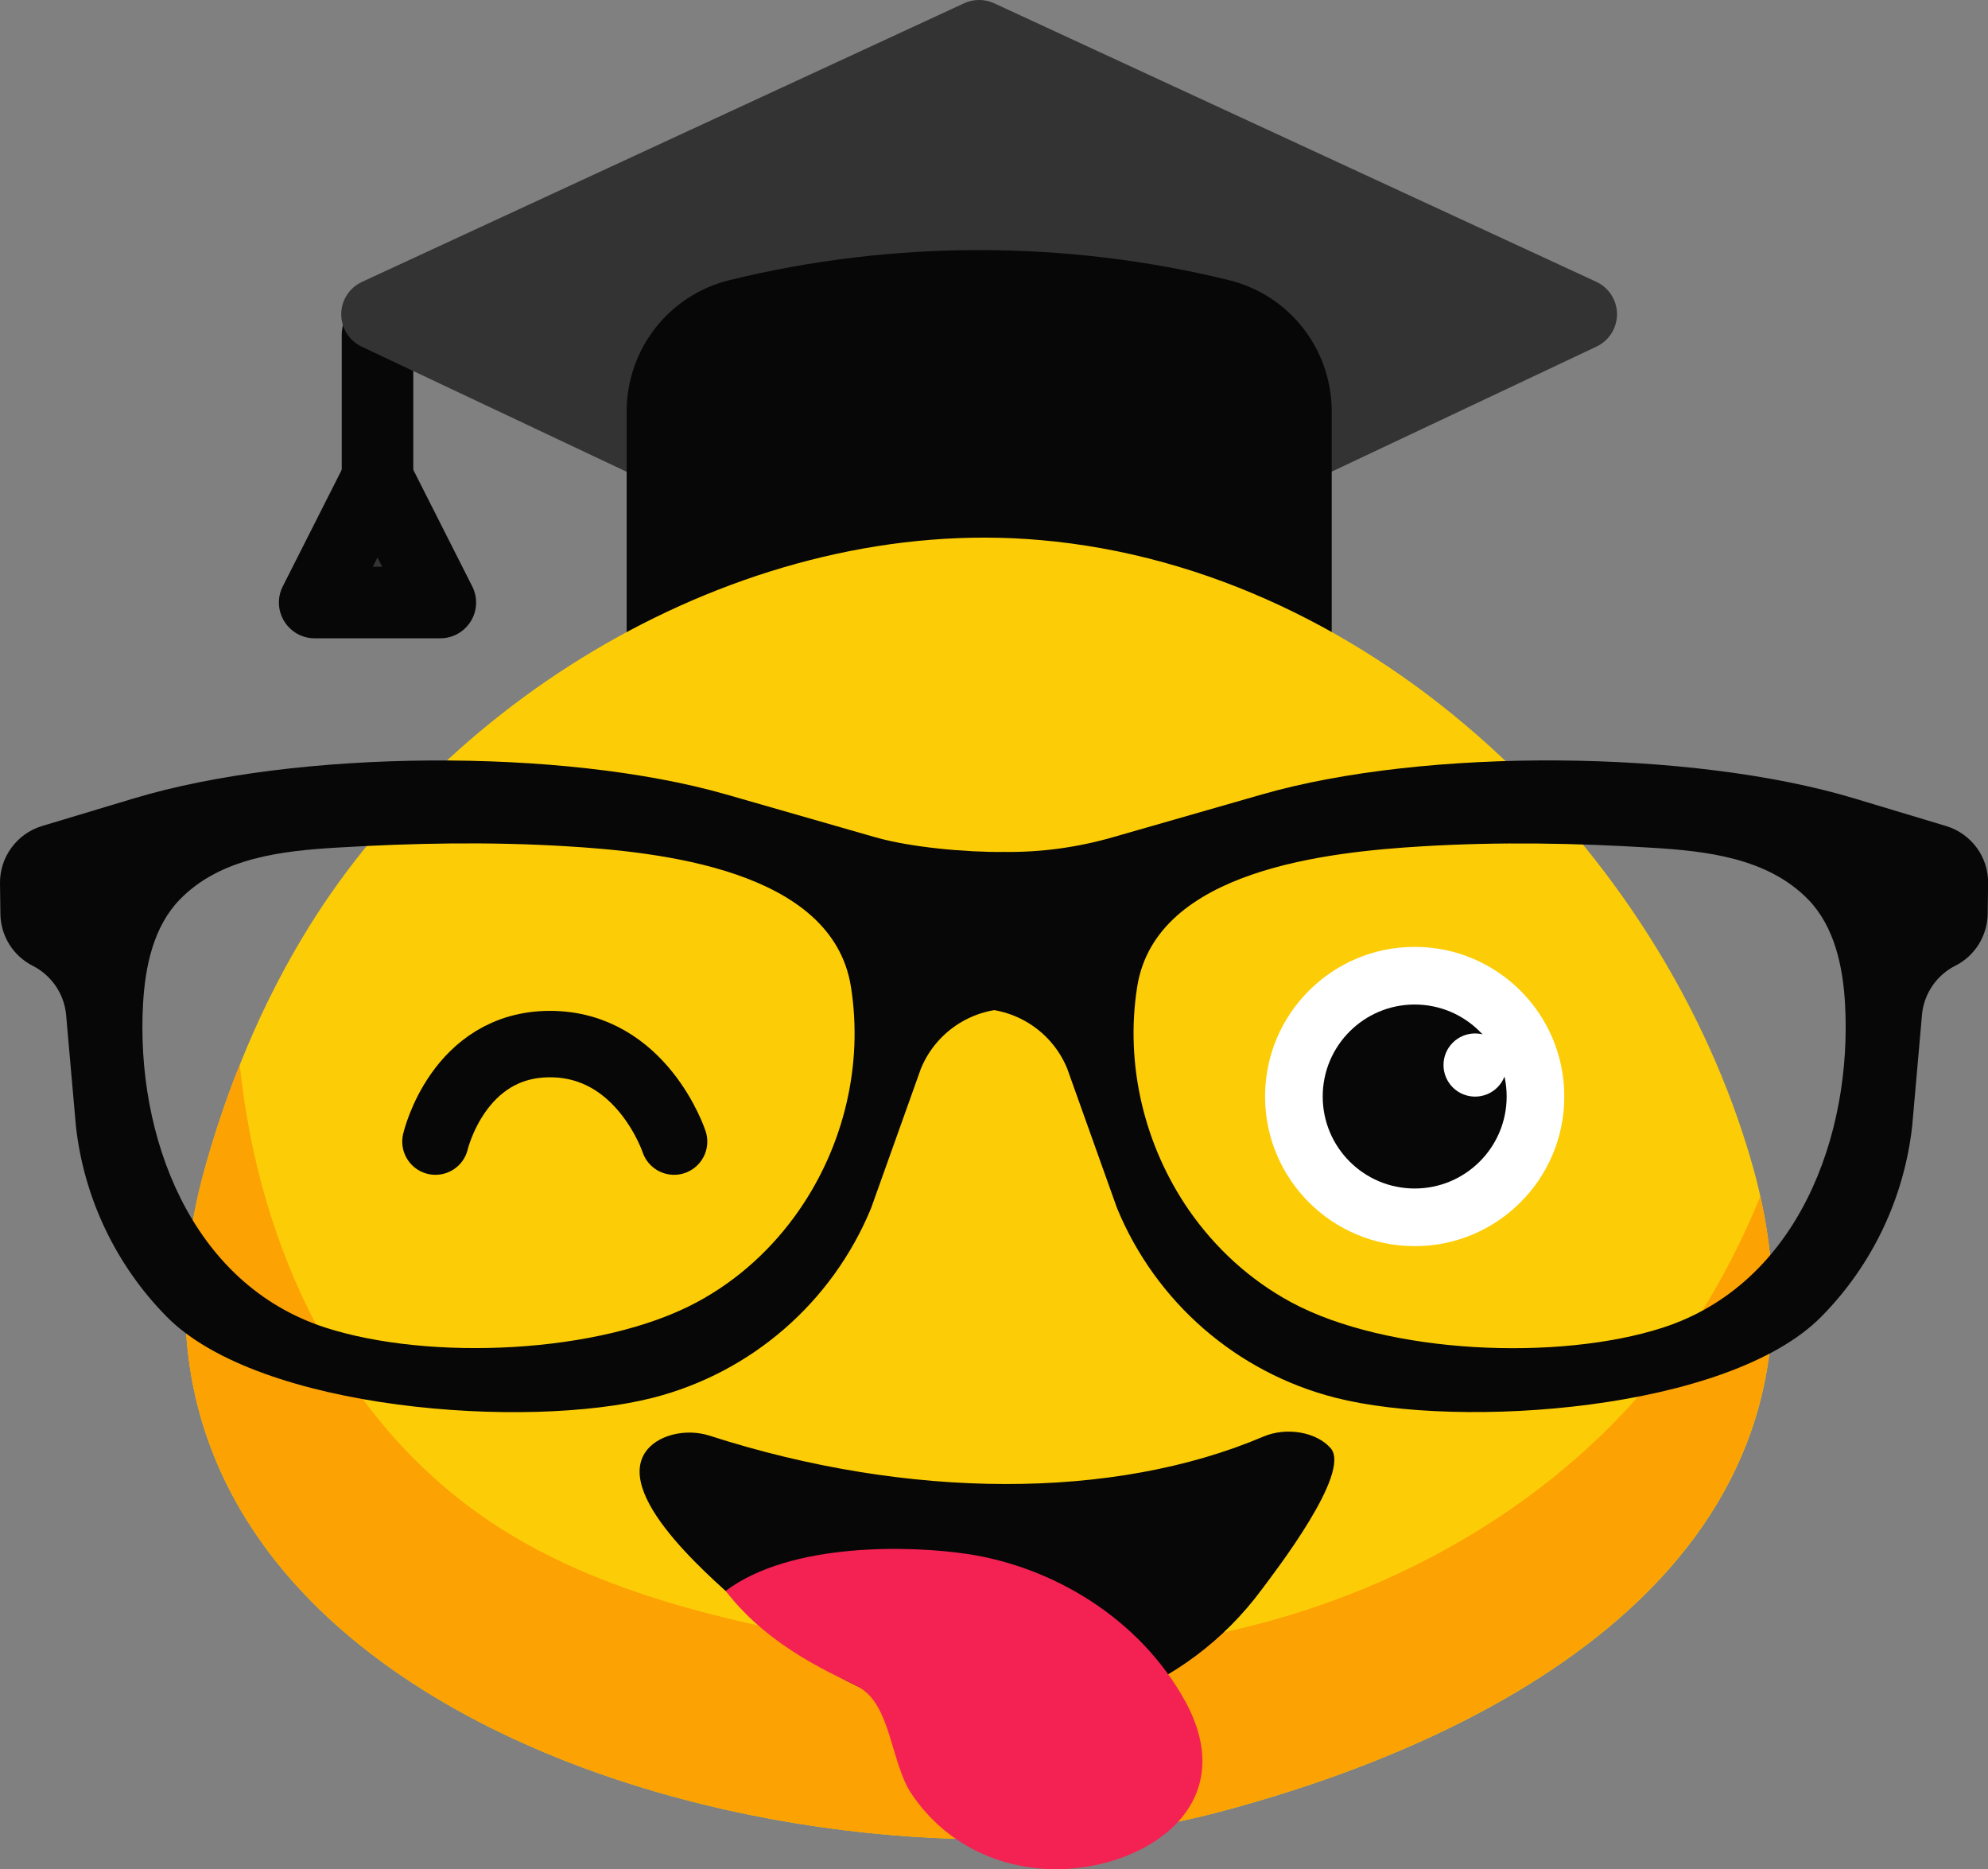 <?xml version="1.0" encoding="UTF-8"?> <svg xmlns="http://www.w3.org/2000/svg" id="Layer_2" viewBox="0 0 194.53 182.88"><rect x="0" y="0" width="194.53" height="182.88" fill="#808080" stroke="none"/> <defs> <style>.cls-1{fill:#fff;}.cls-2{fill:#f42153;}.cls-3{fill:#fccd06;}.cls-4{fill:#fca203;}.cls-5{fill:#333;}.cls-6{fill:#070707;}.cls-7{fill:none;stroke:#070707;stroke-linecap:round;stroke-linejoin:round;stroke-width:6.5px;}</style> </defs> <g id="Layer_1-2"> <g> <g> <path class="cls-6" d="M36.94,56.26c-1.93,0-3.5-1.57-3.5-3.5v-20.03c0-1.93,1.57-3.5,3.5-3.5s3.5,1.57,3.5,3.5v20.03c0,1.93-1.57,3.5-3.5,3.5Z"></path> <g> <polygon class="cls-5" points="36.94 46.79 30.78 58.95 43.09 58.95 36.94 46.79"></polygon> <path class="cls-6" d="M43.09,62.45h-12.3c-1.22,0-2.34-.63-2.98-1.67-.64-1.04-.69-2.33-.14-3.41l6.15-12.16c.6-1.18,1.8-1.92,3.12-1.92h0c1.32,0,2.53,.74,3.12,1.92l6.15,12.16c.55,1.08,.5,2.38-.14,3.41-.64,1.04-1.77,1.67-2.98,1.67Zm-6.61-7h.92l-.46-.91-.46,.91Z"></path> </g> <g> <polygon class="cls-5" points="154.72 30.75 95.81 58.58 36.89 30.75 95.81 3.5 154.72 30.75"></polygon> <path class="cls-5" d="M95.81,62.07c-.51,0-1.02-.11-1.49-.33l-58.92-27.82c-1.23-.58-2.01-1.82-2.01-3.18,0-1.36,.8-2.59,2.03-3.16L94.34,.32c.93-.43,2.01-.43,2.94,0l58.92,27.25c1.23,.57,2.02,1.8,2.03,3.16,0,1.36-.78,2.6-2.01,3.18l-58.92,27.82c-.47,.22-.98,.33-1.49,.33ZM45.16,30.79l50.65,23.92,50.65-23.92L95.81,7.36,45.16,30.79Z"></path> </g> <g> <path class="cls-6" d="M126.81,40.27v22.15s-10.83,6.72-31,6.72-31-6.72-31-6.72v-22.15c0-4.49,3.07-8.4,7.43-9.46h0c15.49-3.79,31.66-3.79,47.15,0h0c4.36,1.07,7.43,4.97,7.43,9.46Z"></path> <path class="cls-6" d="M95.81,72.64c-20.92,0-32.37-6.95-32.84-7.25l-1.65-1.03v-24.1c0-6.12,4.15-11.41,10.09-12.86,15.97-3.91,32.84-3.91,48.81,0,5.94,1.45,10.09,6.74,10.09,12.86v24.1l-1.65,1.03c-.48,.3-11.92,7.25-32.85,7.25Zm-27.5-12.34c3.61,1.7,13.04,5.34,27.5,5.34s23.92-3.63,27.5-5.33v-20.04c0-2.88-1.96-5.38-4.76-6.06-14.88-3.64-30.61-3.64-45.48,0-2.8,.69-4.76,3.18-4.76,6.06v20.03Z"></path> </g> </g> <path class="cls-3" d="M118.95,177.37c-39.18,10.26-114.11-9.86-98.79-63.48,.94-3.28,2.02-6.53,3.3-9.7,1.71-4.29,3.73-8.46,6.11-12.42,14.35-24.07,43.81-41.43,72.23-38.93,32.74,2.85,60.85,30.2,69.65,61.05,.31,1.08,.58,2.13,.81,3.19,7.75,34.6-23.71,52.52-53.3,60.29Z"></path> <path class="cls-4" d="M118.95,177.37c-39.18,10.26-114.11-9.86-98.79-63.48,.94-3.28,2.02-6.53,3.3-9.7,1.84,17.74,9.81,35.16,25.15,45.11,6.87,4.45,14.75,7.14,22.72,9.07,16.88,4.09,34.76,4.94,51.57,.58,16.8-4.33,32.47-14.17,42.23-28.52,2.87-4.2,5.19-8.69,7.12-13.36,7.75,34.6-23.71,52.52-53.3,60.29Z"></path> <g> <path class="cls-6" d="M98.56,84.33l-.32-.98c-3.59,.05-9.12-.44-12.57-1.43l-14.6-4.19c-15.99-4.59-42.1-4.41-58.03,.4l-8.94,2.69C1.64,81.57-.03,83.86,0,86.43l.04,2.98c.01,1.07,.32,2.1,.87,2.98,.54,.88,1.33,1.61,2.29,2.1,1.81,.92,3.04,2.69,3.26,4.7l.97,11.01c.79,7.03,3.92,13.59,8.88,18.62,9.09,9.21,35.33,11.06,47.56,7.94,9.66-2.46,17.58-9.35,21.37-18.56l4.87-13.64c1.44-3.51,4.84-5.82,8.64-5.86l-.18-14.36Zm-20.36,34.06c-2.56,3.7-5.95,6.84-10.02,9.02-9.44,5.07-26.17,5.76-36.33,2.48-13.22-4.27-18.59-18.8-17.85-31.71,.21-3.67,1.03-7.54,3.6-10.18,3.99-4.1,10.03-4.75,15.33-5.07,7.48-.45,14.89-.59,22.4-.14,9.14,.55,26.09,2.26,27.93,13.72,1.23,7.68-.71,15.6-5.06,21.88Z"></path> <path class="cls-6" d="M95.79,98.69c3.8,.05,7.2,2.35,8.64,5.86l4.87,13.64c3.79,9.21,11.71,16.1,21.37,18.56,12.23,3.12,38.47,1.28,47.56-7.94,4.97-5.03,8.09-11.59,8.88-18.62l.97-11.01c.22-2.01,1.45-3.79,3.26-4.7,.96-.48,1.74-1.22,2.29-2.1,.54-.88,.86-1.91,.87-2.98l.04-2.98c.04-2.57-1.64-4.85-4.1-5.6l-8.94-2.69c-15.93-4.81-42.04-5-58.03-.4l-14.6,4.19c-3.45,.99-7.03,1.48-10.62,1.43l-2.27,.98-.18,14.36Zm15.49-2.17c1.84-11.46,18.79-13.17,27.93-13.72,7.51-.45,14.92-.32,22.4,.14,5.3,.32,11.34,.97,15.33,5.07,2.56,2.64,3.39,6.51,3.6,10.18,.73,12.9-4.64,27.44-17.85,31.71-10.16,3.28-26.89,2.59-36.33-2.48-4.06-2.19-7.45-5.32-10.02-9.02-4.34-6.28-6.28-14.2-5.06-21.88Z"></path> </g> <circle class="cls-1" cx="138.43" cy="107.28" r="14.64"></circle> <path class="cls-6" d="M109.27,166.23c-3.55,1.33-7.36,2.03-11.28,2.03-9.68,.02-17.88-4.38-24.88-10.73-2.75-2.49-12.95-10.85-9.99-15.41,1.1-1.69,3.93-2.43,6.34-1.65,19.45,6.27,39.56,6.3,54.17,.08,2.26-.96,5.2-.45,6.58,1.14,2.07,2.38-5.47,12.11-6.79,13.88-3.67,4.94-8.58,8.57-14.16,10.66Z"></path> <circle class="cls-6" cx="138.43" cy="107.28" r="9"></circle> <circle class="cls-1" cx="144.34" cy="104.2" r="3.09"></circle> <path class="cls-2" d="M84.08,165.09c3.11,1.73,3.1,7.42,5.11,10.41,3.03,4.5,7.66,6.9,12.66,7.32,8.89,.76,20.13-5.46,14.11-16.4-4.45-8.09-12.93-13.12-21.28-14.38-5.52-.83-17.28-1.19-23.67,3.61,4.46,5.81,11.14,8.36,13.08,9.44Z"></path> <path class="cls-7" d="M42.61,111.69s2.21-9.54,11.21-9.54,12.14,9.54,12.14,9.54"></path> </g> </g> </svg> 